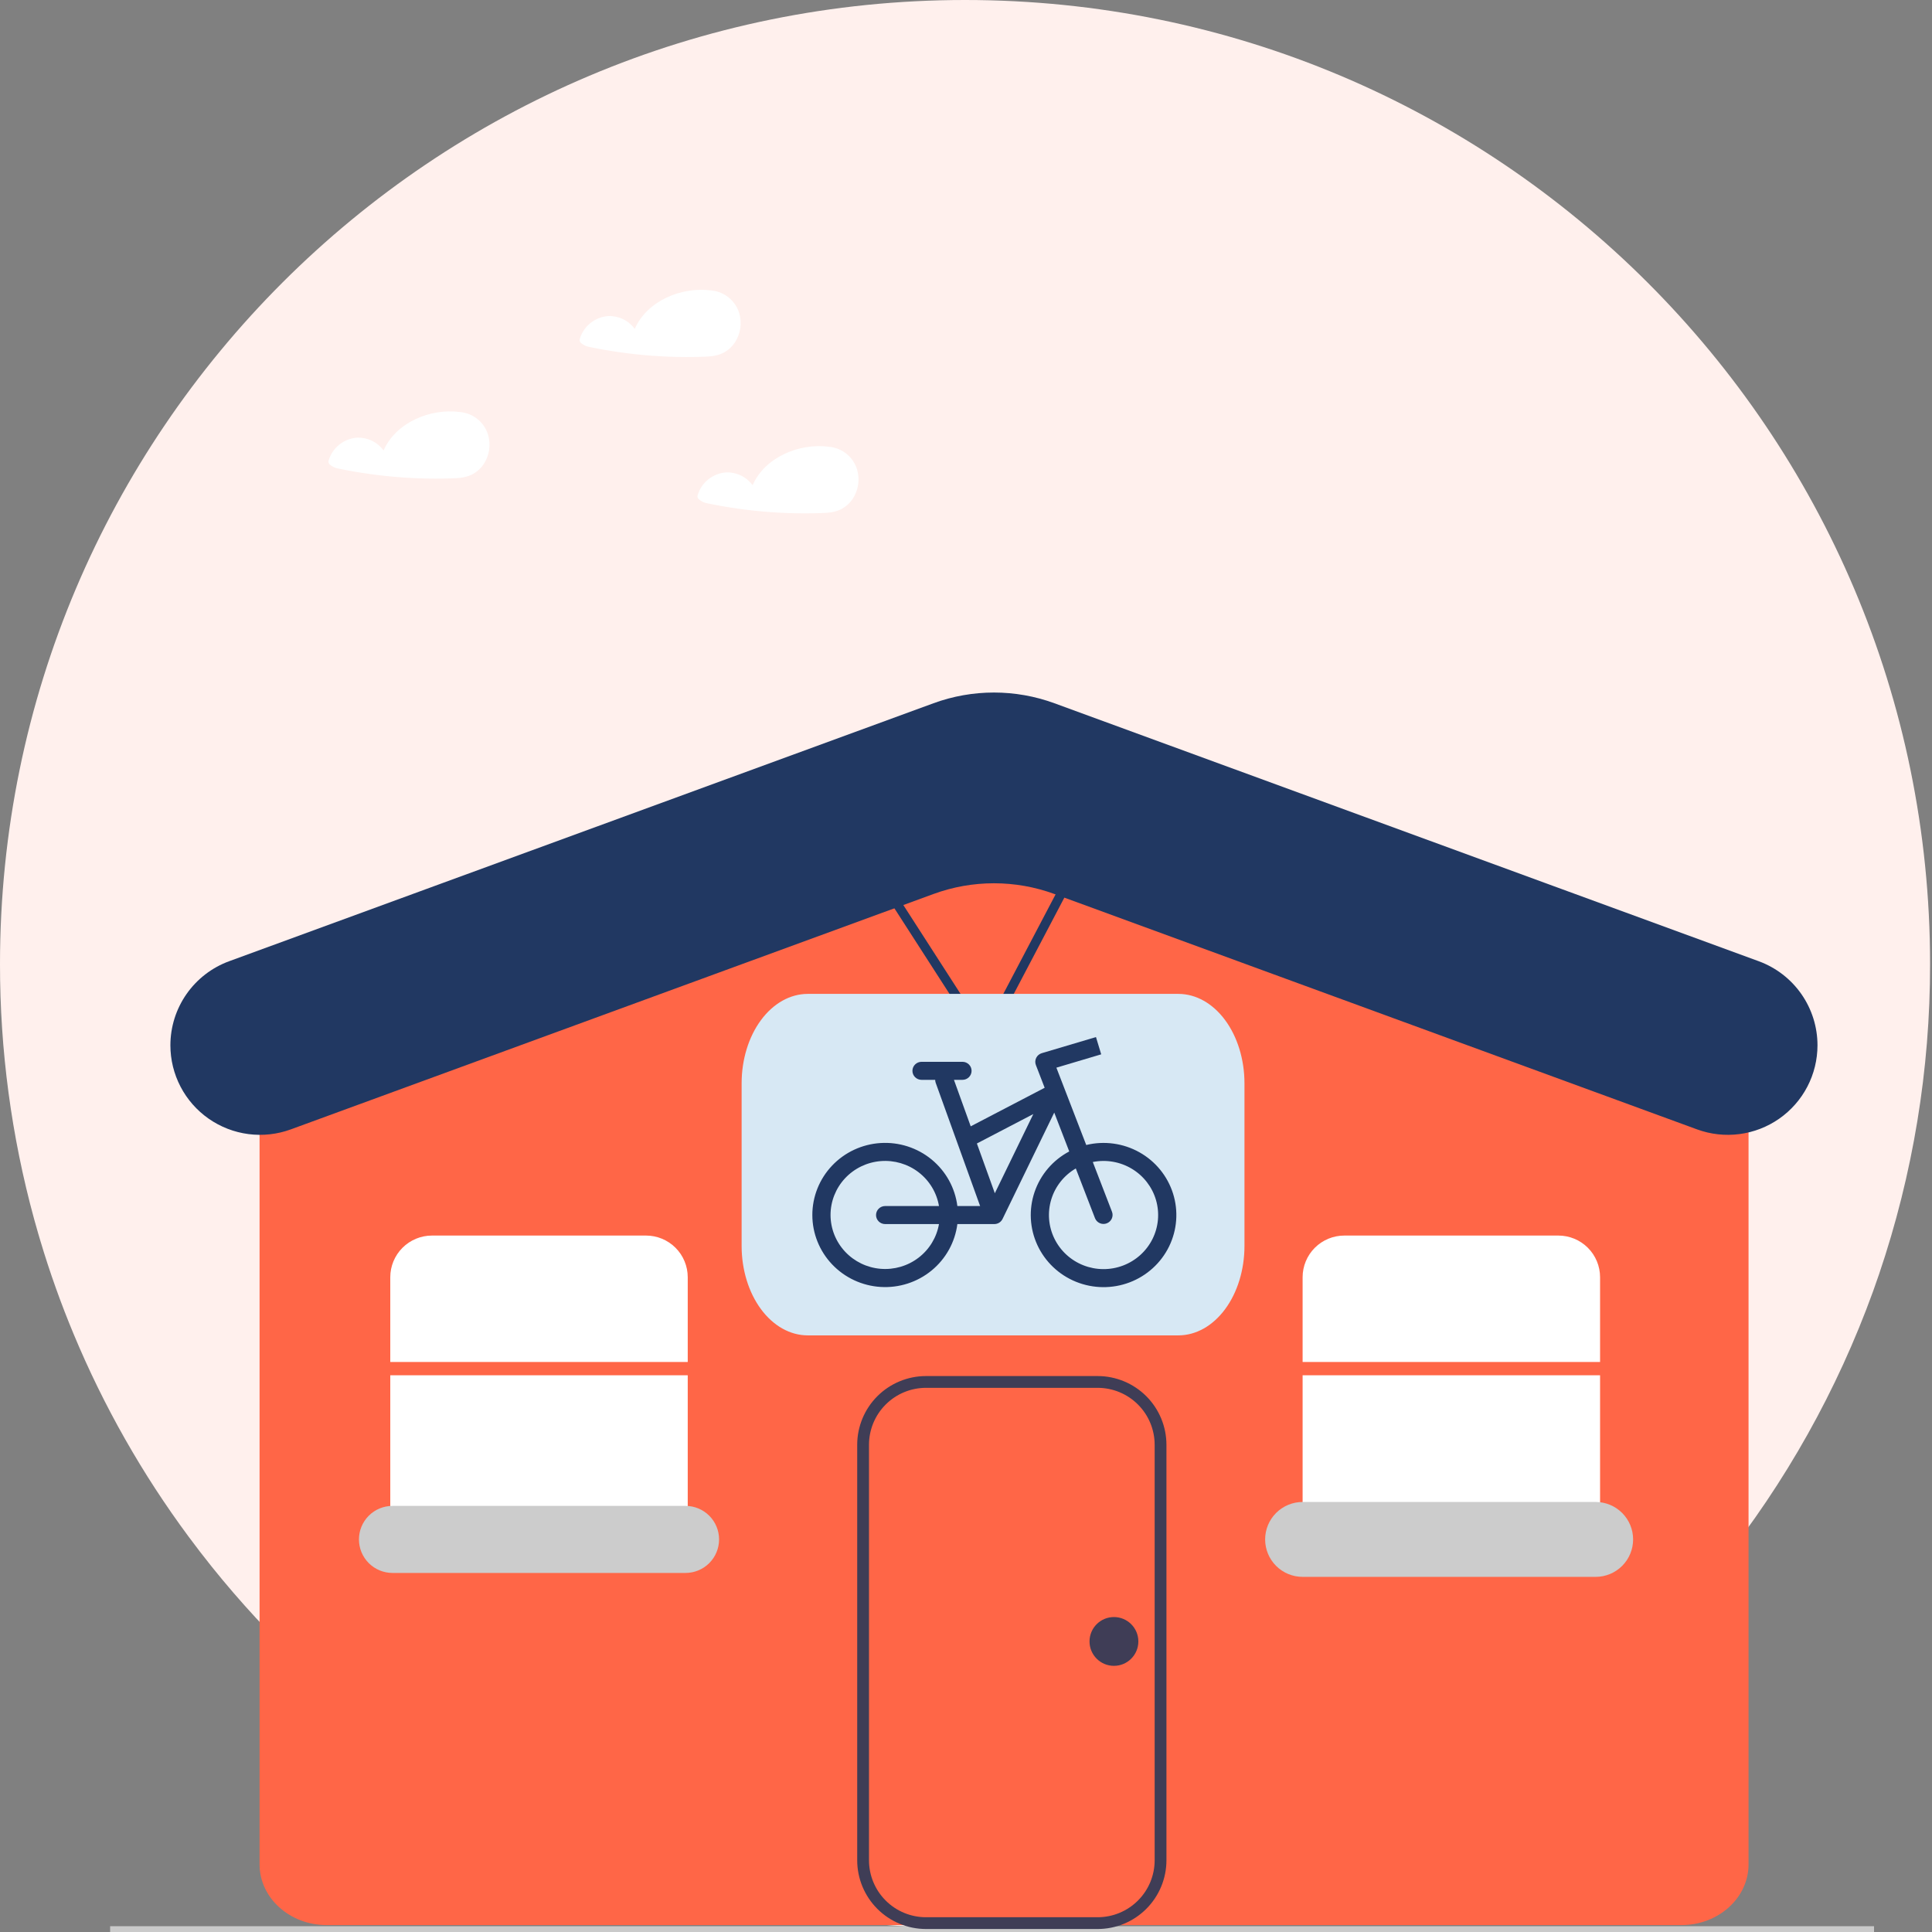 <svg width="1000" height="1000" viewBox="0 0 1000 1000" fill="none" xmlns="http://www.w3.org/2000/svg">
<rect x="0" y="0" width="1000" height="1000" fill="#808080" stroke="none"/>
<g clip-path="url(#clip0_226_899)">
<path d="M999.003 499.002C999.064 553.567 990.153 607.772 972.624 659.451C971.619 662.403 970.589 665.346 969.535 668.279C950.972 719.562 924.13 767.464 890.073 810.082C879.906 822.822 869.132 835.037 857.753 846.724C846.374 858.432 834.428 869.568 821.916 880.134C752.124 939.26 667.345 977.985 576.924 992.04H576.909C565.382 993.827 553.742 995.219 541.989 996.218C527.994 997.399 513.831 997.995 499.501 998.005C432.863 998.091 366.884 984.814 305.476 958.96C244.068 933.106 188.479 895.202 142.003 847.492C138.737 844.155 135.521 840.77 132.353 837.335C124.462 828.787 116.871 819.973 109.58 810.894C105.487 805.785 101.492 800.598 97.595 795.333C73.594 762.94 53.625 727.752 38.128 690.542C31.519 674.695 25.748 658.512 20.837 642.06C20.483 640.893 20.143 639.727 19.803 638.561C19.064 636.051 18.35 633.526 17.66 630.987C5.904 587.977 -0.035 543.587 0 499.002C0 223.414 223.638 0 499.501 0C775.365 0 999.003 223.414 999.003 499.002Z" fill="#FFF0ED"/>
<path d="M970 997H57V1000H970V997Z" fill="#CACACA"/>
<path d="M443.616 242.981C442.666 239.877 440.829 237.119 438.329 235.045C435.83 232.97 432.778 231.671 429.549 231.306C429.476 231.296 429.406 231.309 429.334 231.304C429.24 231.276 429.144 231.254 429.047 231.238C413.681 229.255 395.944 236.594 389.54 251.141C387.978 249.014 385.92 247.298 383.545 246.142C381.17 244.986 378.548 244.425 375.908 244.507C372.502 244.734 369.25 246.003 366.593 248.142C363.936 250.281 362.003 253.185 361.058 256.46C360.958 256.861 360.988 257.283 361.144 257.666C361.3 258.049 361.574 258.372 361.926 258.589C362.941 259.447 364.143 260.057 365.436 260.368C368.227 260.958 371.027 261.499 373.838 261.99C379.321 262.949 384.834 263.724 390.375 264.315C401.624 265.519 412.942 265.946 424.249 265.593C428.014 265.476 431.646 265.351 435.097 263.692C437.607 262.453 439.751 260.585 441.32 258.269C442.797 256.042 443.768 253.52 444.165 250.879C444.562 248.238 444.375 245.542 443.616 242.981V242.981Z" fill="white"/>
<path d="M252.616 224.998C251.666 221.895 249.829 219.136 247.329 217.062C244.83 214.988 241.778 213.688 238.549 213.323C238.476 213.313 238.406 213.327 238.334 213.322C238.24 213.293 238.144 213.271 238.047 213.256C222.681 211.273 204.944 218.612 198.54 233.159C196.978 231.031 194.92 229.315 192.545 228.16C190.17 227.004 187.548 226.443 184.908 226.525C181.502 226.752 178.25 228.021 175.593 230.159C172.936 232.298 171.003 235.203 170.058 238.477C169.958 238.878 169.988 239.301 170.144 239.683C170.3 240.066 170.574 240.389 170.926 240.606C171.941 241.465 173.143 242.074 174.436 242.386C177.227 242.976 180.027 243.517 182.838 244.008C188.321 244.966 193.834 245.741 199.375 246.332C210.624 247.536 221.942 247.963 233.249 247.611C237.014 247.494 240.646 247.369 244.097 245.709C246.607 244.471 248.751 242.602 250.32 240.286C251.797 238.06 252.768 235.538 253.165 232.897C253.562 230.255 253.375 227.56 252.616 224.998V224.998Z" fill="white"/>
<path d="M382.616 162.061C381.666 158.958 379.829 156.199 377.329 154.125C374.83 152.051 371.778 150.751 368.549 150.386C368.476 150.376 368.406 150.39 368.334 150.385C368.24 150.356 368.144 150.334 368.047 150.319C352.681 148.336 334.944 155.675 328.54 170.222C326.978 168.094 324.92 166.378 322.545 165.223C320.17 164.067 317.548 163.506 314.908 163.588C311.502 163.815 308.25 165.084 305.593 167.222C302.936 169.361 301.003 172.266 300.058 175.54C299.958 175.941 299.988 176.364 300.144 176.746C300.3 177.129 300.574 177.452 300.926 177.669C301.941 178.528 303.143 179.137 304.436 179.449C307.227 180.039 310.027 180.58 312.838 181.071C318.321 182.029 323.834 182.804 329.375 183.395C340.624 184.599 351.942 185.026 363.249 184.674C367.014 184.557 370.646 184.432 374.097 182.772C376.607 181.534 378.751 179.665 380.32 177.349C381.797 175.123 382.768 172.601 383.165 169.96C383.562 167.318 383.375 164.623 382.616 162.061V162.061Z" fill="white"/>
<path d="M870.308 996.424H169.086C149.934 996.424 134.352 982.326 134.352 964.995V540.871C134.442 537.337 135.594 533.911 137.658 531.039C139.722 528.167 142.603 525.982 145.926 524.767L472.429 394.269C502.431 382.409 535.824 382.392 565.838 394.222L893.449 524.773C896.777 525.985 899.663 528.17 901.731 531.043C903.799 533.917 904.953 537.346 905.043 540.884V964.995C905.043 982.326 889.461 996.424 870.308 996.424Z" fill="#FF6647"/>
<path d="M355.97 704.96V661.095C355.97 655.374 353.695 649.887 349.646 645.842C345.597 641.797 340.106 639.524 334.38 639.524H223.597C217.871 639.524 212.38 641.797 208.331 645.842C204.282 649.887 202.008 655.374 202.008 661.095V704.96H355.97Z" fill="white"/>
<path d="M202.008 711.85V779.823C202.008 785.544 204.282 791.031 208.331 795.076C212.38 799.122 217.871 801.395 223.597 801.395H334.38C340.106 801.395 345.597 799.122 349.646 795.076C353.695 791.031 355.97 785.544 355.97 779.823V711.85H202.008Z" fill="white"/>
<path d="M878.376 584.558L545.771 462.735C525.556 455.33 503.367 455.33 483.152 462.735L150.548 584.558C143.538 587.126 136.011 587.965 128.607 587.004C121.203 586.043 114.14 583.31 108.02 579.039C101.899 574.767 96.9 569.082 93.449 562.467C89.998 555.851 88.195 548.502 88.195 541.042V541.042C88.195 531.548 91.113 522.284 96.554 514.501C101.995 506.718 109.696 500.792 118.617 497.525L483.152 364.006C503.367 356.601 525.556 356.601 545.771 364.006L910.306 497.525C919.227 500.792 926.929 506.718 932.37 514.501C937.81 522.284 940.728 531.548 940.728 541.042V541.042C940.728 548.502 938.926 555.851 935.474 562.467C932.023 569.082 927.025 574.767 920.904 579.039C914.783 583.31 907.72 586.043 900.316 587.004C892.912 587.965 885.386 587.126 878.376 584.558Z" fill="#213862"/>
<path d="M568.166 998.454H479.271C469.837 998.444 460.792 994.694 454.121 988.029C447.451 981.364 443.698 972.327 443.688 962.901V747.798C443.698 738.372 447.451 729.335 454.121 722.67C460.792 716.004 469.837 712.255 479.271 712.244H568.166C577.6 712.255 586.644 716.004 593.315 722.67C599.986 729.335 603.738 738.372 603.749 747.798V962.901C603.738 972.327 599.986 981.364 593.315 988.029C586.644 994.694 577.6 998.444 568.166 998.454V998.454ZM479.271 718.339C471.454 718.348 463.96 721.455 458.433 726.978C452.906 732.5 449.796 739.988 449.787 747.798V962.901C449.796 970.711 452.906 978.199 458.433 983.721C463.96 989.244 471.454 992.351 479.271 992.359H568.166C575.982 992.351 583.476 989.244 589.004 983.721C594.531 978.199 597.64 970.711 597.649 962.901V747.798C597.64 739.988 594.531 732.5 589.004 726.978C583.476 721.455 575.982 718.348 568.166 718.339H479.271Z" fill="#3F3D56"/>
<path d="M203.16 779.449C198.554 779.449 194.136 781.278 190.88 784.532C187.623 787.786 185.793 792.2 185.793 796.802C185.793 801.404 187.623 805.817 190.88 809.072C194.136 812.326 198.554 814.154 203.16 814.154H354.823C359.429 814.154 363.847 812.326 367.103 809.072C370.36 805.817 372.19 801.404 372.19 796.802C372.19 792.2 370.36 787.786 367.103 784.532C363.847 781.278 359.429 779.449 354.823 779.449H203.16Z" fill="#CCCCCC"/>
<path d="M674.23 711.85V779.823C674.231 785.544 676.505 791.031 680.554 795.076C684.603 799.122 690.094 801.395 695.82 801.395H806.603C812.329 801.395 817.82 799.122 821.869 795.076C825.918 791.031 828.192 785.544 828.192 779.823V711.85H674.23Z" fill="white"/>
<path d="M828.192 704.96V661.095C828.192 655.374 825.918 649.887 821.869 645.842C817.82 641.797 812.329 639.524 806.603 639.524H695.82C690.094 639.524 684.603 641.797 680.554 645.842C676.505 649.887 674.23 655.374 674.23 661.095V704.96H828.192Z" fill="white"/>
<path d="M576.572 862.239C583.552 862.239 589.211 856.585 589.211 849.61C589.211 842.636 583.552 836.982 576.572 836.982C569.592 836.982 563.934 842.636 563.934 849.61C563.934 856.585 569.592 862.239 576.572 862.239Z" fill="#3F3D56"/>
<path d="M509.782 542.88L422.5 407.323L426.539 404.728L509.361 533.362L576.85 404.913L581.1 407.138L509.782 542.88Z" fill="#213862"/>
<path d="M609.948 691.19H418.053C408.989 691.176 400.3 686.301 393.891 677.635C387.482 668.969 383.877 657.218 383.867 644.963V560.662C383.878 548.406 387.483 536.657 393.892 527.991C400.3 519.325 408.99 514.451 418.053 514.437H609.948C619.011 514.451 627.701 519.325 634.109 527.991C640.518 536.657 644.123 548.406 644.134 560.662V644.963C644.124 657.218 640.519 668.969 634.11 677.635C627.701 686.301 619.012 691.176 609.948 691.19Z" fill="#D7E8F4"/>
<path d="M825.896 816.186H674.232C669.087 816.186 664.152 814.143 660.514 810.508C656.876 806.873 654.832 801.943 654.832 796.802C654.832 791.661 656.876 786.73 660.514 783.095C664.152 779.46 669.087 777.418 674.232 777.418H825.896C831.041 777.418 835.975 779.46 839.614 783.095C843.252 786.73 845.296 791.661 845.296 796.802C845.296 801.943 843.252 806.873 839.614 810.508C835.975 814.143 831.041 816.186 825.896 816.186Z" fill="#CCCCCC"/>
<path fill-rule="evenodd" clip-rule="evenodd" d="M569.982 545.72L546.786 552.625L562.234 592.648C571.544 590.389 581.373 591.729 589.72 596.396C598.067 601.063 604.305 608.706 607.163 617.768C610.022 626.831 609.287 636.632 605.108 645.177C600.929 653.721 593.62 660.367 584.668 663.761C575.717 667.155 565.796 667.043 556.926 663.446C548.055 659.849 540.902 653.039 536.922 644.402C532.942 635.764 532.434 625.949 535.502 616.954C538.57 607.958 544.983 600.46 553.436 595.984L545.674 575.874L518.912 630.939C518.527 631.73 517.923 632.397 517.172 632.864C516.42 633.33 515.551 633.577 514.664 633.575H495.532C494.323 642.988 489.542 651.591 482.159 657.636C474.777 663.681 465.349 666.715 455.789 666.121C446.23 665.527 437.258 661.349 430.697 654.437C424.135 647.525 420.477 638.398 420.465 628.91C420.458 619.41 424.107 610.265 430.67 603.338C437.232 596.412 446.214 592.224 455.785 591.629C465.356 591.034 474.795 594.077 482.181 600.137C489.566 606.197 494.341 614.818 495.532 624.244H507.307L484.322 560.491C484.141 559.988 484.049 559.458 484.049 558.924H476.984C475.735 558.924 474.537 558.432 473.654 557.557C472.771 556.682 472.274 555.495 472.274 554.258C472.274 553.021 472.771 551.834 473.654 550.959C474.537 550.084 475.735 549.592 476.984 549.592H498.179C499.428 549.592 500.626 550.084 501.51 550.959C502.393 551.834 502.889 553.021 502.889 554.258C502.889 555.495 502.393 556.682 501.51 557.557C500.626 558.432 499.428 558.924 498.179 558.924H493.761L502.437 582.985L540.715 563.03L536.17 551.258C535.938 550.658 535.834 550.018 535.864 549.377C535.894 548.736 536.057 548.108 536.343 547.532C536.629 546.956 537.032 546.445 537.526 546.03C538.021 545.616 538.596 545.307 539.217 545.122L567.274 536.785L569.982 545.72V545.72ZM505.635 591.864L514.923 617.619L534.846 576.635L505.635 591.864V591.864ZM566.784 630.575L556.832 604.788C550.729 608.355 546.202 614.062 544.147 620.78C542.092 627.498 542.659 634.735 545.737 641.057C548.814 647.38 554.177 652.327 560.763 654.917C567.349 657.508 574.676 657.553 581.294 655.043C587.912 652.534 593.336 647.654 596.493 641.37C599.649 635.085 600.307 627.856 598.337 621.113C596.366 614.371 591.91 608.608 585.853 604.966C579.795 601.325 572.578 600.07 565.63 601.452L575.582 627.244C576.008 628.395 575.959 629.666 575.446 630.782C574.933 631.898 573.998 632.769 572.841 633.207C571.685 633.645 570.402 633.614 569.268 633.122C568.135 632.629 567.242 631.715 566.784 630.575V630.575ZM486.013 624.244H458.144C456.895 624.244 455.697 624.736 454.814 625.611C453.931 626.486 453.435 627.672 453.435 628.91C453.435 630.147 453.931 631.334 454.814 632.209C455.697 633.084 456.895 633.575 458.144 633.575H486.013C484.813 640.481 481.044 646.69 475.448 650.977C469.853 655.264 462.839 657.317 455.79 656.731C448.741 656.145 442.17 652.963 437.374 647.812C432.578 642.661 429.906 635.917 429.885 628.91C429.878 621.886 432.537 615.116 437.334 609.944C442.131 604.772 448.716 601.575 455.781 600.988C462.847 600.4 469.877 602.466 475.477 606.774C481.077 611.082 484.838 617.317 486.013 624.244V624.244Z" fill="#213862"/>
</g>
<defs>
<clipPath id="clip0_226_899">
<rect width="1000" height="1000" fill="white"/>
</clipPath>
</defs>
</svg>
